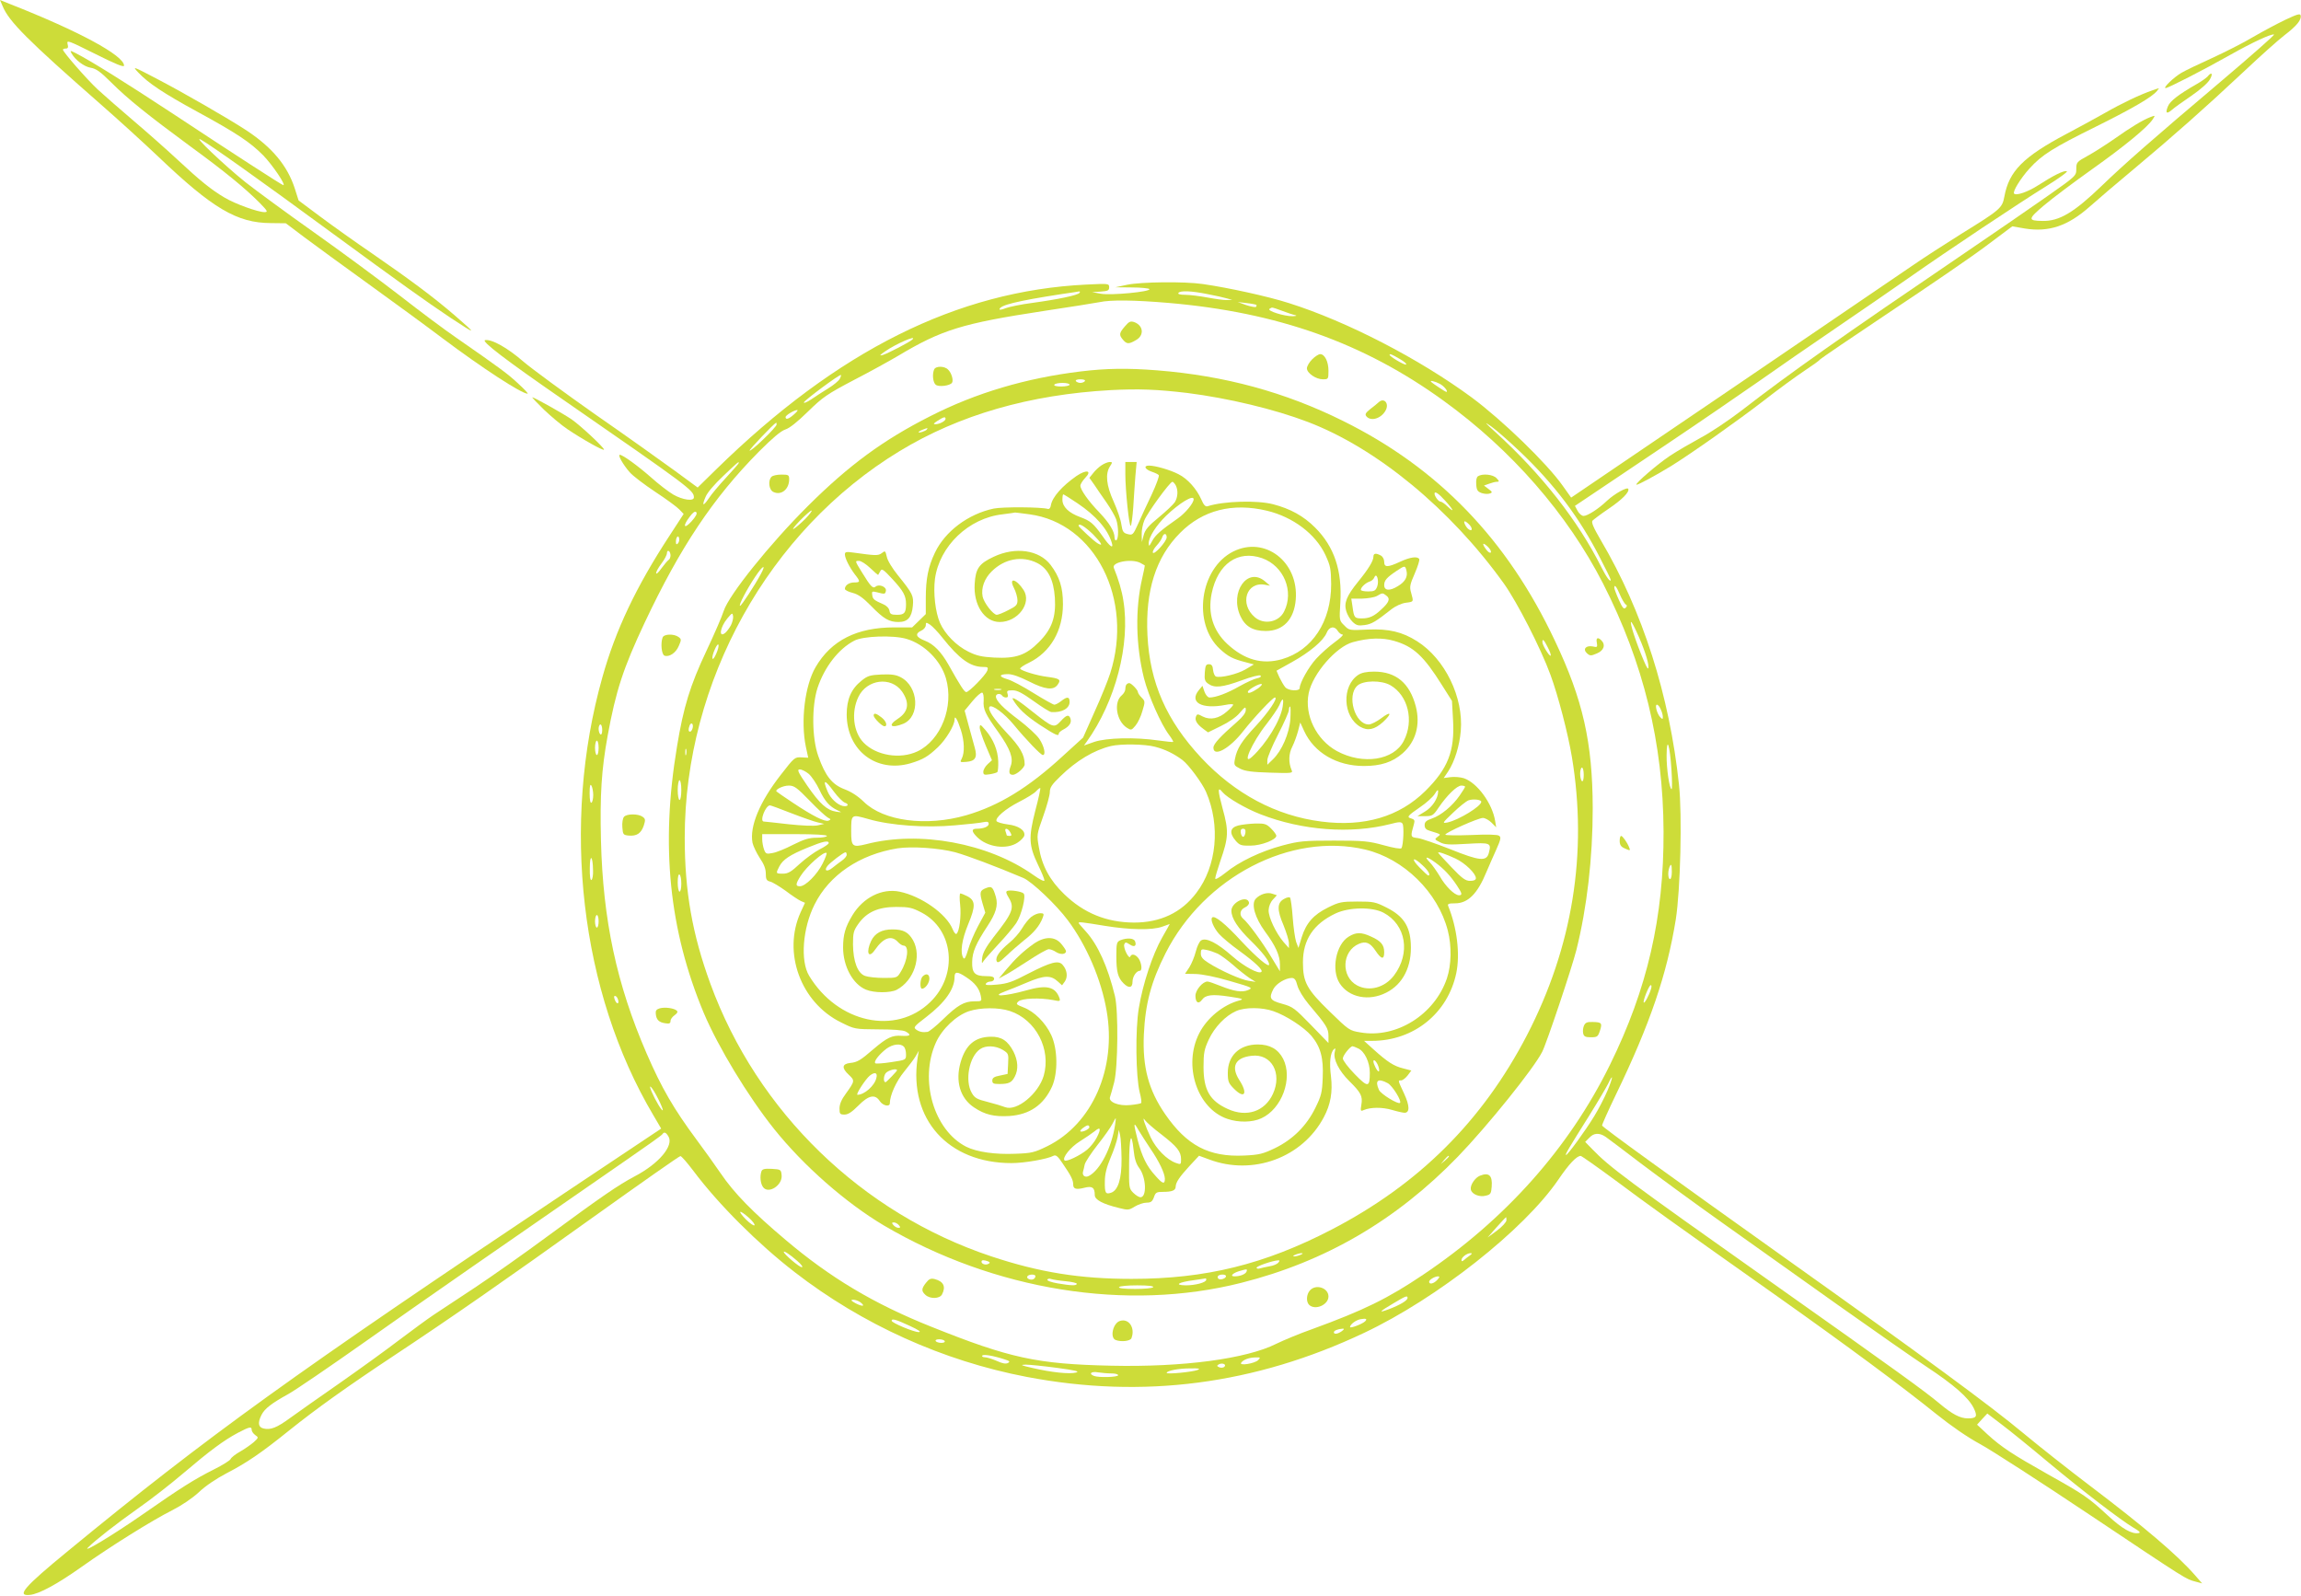 <?xml version="1.0" standalone="no"?>
<!DOCTYPE svg PUBLIC "-//W3C//DTD SVG 20010904//EN"
 "http://www.w3.org/TR/2001/REC-SVG-20010904/DTD/svg10.dtd">
<svg version="1.0" xmlns="http://www.w3.org/2000/svg"
 width="1280pt" height="888pt" viewBox="0 0 1280 888"
 preserveAspectRatio="xMidYMid meet">
<g transform="translate(0,888) scale(0.1,-0.1)"
fill="#cddc39" stroke="none">
<path d="M15 8845 c35 -85 140 -190 545 -545 96 -84 240 -215 320 -291 303
-289 438 -369 626 -370 l84 -1 102 -77 c57 -43 218 -160 358 -261 140 -101
326 -237 412 -302 220 -165 439 -308 473 -308 5 0 -18 25 -51 55 -57 54 -105
89 -344 255 -63 43 -205 149 -315 235 -110 85 -325 244 -479 353 -153 108
-324 234 -380 278 -122 98 -295 263 -250 238 52 -28 328 -224 724 -515 400
-293 522 -380 665 -476 149 -98 151 -97 23 14 -114 98 -242 194 -458 343 -91
62 -220 154 -287 204 l-122 91 -21 66 c-41 127 -125 228 -268 323 -107 70
-356 213 -502 289 -134 70 -135 70 -100 33 54 -58 140 -115 325 -216 222 -121
297 -171 370 -245 51 -53 127 -165 111 -165 -7 0 -279 176 -621 402 -254 167
-444 286 -533 332 -32 16 -33 16 -24 -1 21 -37 70 -74 107 -80 30 -5 54 -22
114 -82 91 -91 206 -183 441 -356 188 -137 305 -233 385 -314 44 -45 47 -51
26 -51 -36 0 -164 46 -222 81 -73 43 -134 92 -264 213 -60 56 -170 153 -243
215 -73 62 -162 140 -198 173 -62 58 -194 209 -194 222 0 3 7 6 16 6 12 0 15
6 10 25 -6 24 3 20 154 -55 112 -56 160 -76 160 -65 0 56 -251 192 -638 344
l-52 21 15 -35z"/>
<path d="M12715 8771 c-44 -21 -125 -64 -180 -96 -55 -33 -158 -85 -230 -118
-71 -32 -148 -69 -170 -82 -43 -25 -105 -85 -88 -85 14 0 211 101 358 184 124
70 230 119 245 114 5 -2 -127 -118 -292 -258 -388 -328 -538 -460 -668 -585
-154 -148 -235 -196 -328 -194 -83 1 -82 10 9 87 46 39 166 129 266 200 183
130 309 234 338 278 15 23 15 23 -12 13 -42 -16 -109 -56 -202 -122 -46 -32
-113 -75 -148 -94 -60 -33 -63 -36 -63 -73 0 -38 -1 -39 -162 -152 -90 -63
-284 -197 -433 -298 -731 -497 -995 -683 -1265 -892 -74 -57 -179 -127 -233
-155 -53 -29 -129 -73 -168 -99 -69 -46 -193 -153 -186 -160 4 -5 111 53 197
106 111 69 370 252 511 361 79 62 181 136 226 166 45 30 85 58 88 64 4 5 179
124 390 265 211 140 451 304 532 365 l147 110 69 -12 c134 -22 240 14 361 121
38 34 150 130 250 213 220 184 388 333 606 537 91 86 193 177 228 204 67 51
96 86 90 110 -2 12 -19 7 -83 -23z"/>
<path d="M12280 8454 c-8 -8 -34 -27 -59 -41 -103 -59 -149 -95 -161 -124 -16
-38 -8 -46 22 -20 12 11 61 46 108 78 47 32 93 72 103 91 19 33 10 45 -13 16z"/>
<path d="M11975 8378 c-70 -24 -171 -72 -267 -127 -57 -32 -152 -84 -213 -116
-241 -128 -319 -207 -345 -348 -12 -65 -22 -73 -240 -208 -91 -57 -210 -134
-265 -172 -55 -37 -506 -344 -1002 -682 l-903 -613 -47 66 c-88 125 -336 365
-506 491 -292 215 -694 423 -1017 525 -115 37 -339 86 -479 106 -103 15 -343
12 -421 -4 l-65 -14 92 -1 c50 0 94 -5 97 -9 9 -15 -214 -36 -270 -26 l-49 9
48 3 c40 3 47 6 47 24 0 21 -3 21 -127 15 -719 -35 -1384 -367 -2060 -1029
l-102 -100 -128 94 c-70 51 -269 193 -442 313 -172 121 -352 253 -400 294 -89
77 -175 125 -212 119 -26 -4 116 -112 436 -333 702 -486 725 -503 725 -542 0
-23 -63 -14 -115 16 -27 16 -83 59 -124 96 -74 65 -157 125 -173 125 -13 0 18
-55 55 -97 17 -20 82 -69 142 -109 61 -40 121 -84 134 -98 l24 -25 -80 -123
c-185 -283 -299 -524 -372 -785 -231 -819 -123 -1751 283 -2436 l44 -75 -532
-355 c-1507 -1007 -1990 -1355 -2767 -1994 -244 -200 -290 -253 -213 -245 52
5 154 61 288 156 159 113 391 258 506 316 51 26 109 65 146 99 36 35 98 76
153 105 114 59 193 113 346 236 153 123 327 247 585 418 323 214 608 412 1115
775 259 185 475 337 480 336 6 0 38 -37 72 -82 141 -188 360 -406 563 -563
377 -292 825 -494 1290 -583 648 -124 1271 -43 1879 245 406 192 888 572 1079
851 59 87 102 133 125 133 5 0 93 -62 196 -138 188 -140 299 -220 896 -642
383 -271 694 -501 885 -655 86 -69 175 -130 245 -168 61 -33 337 -211 615
-397 546 -365 528 -353 583 -368 l37 -10 -40 46 c-98 112 -280 267 -585 498
-115 87 -282 219 -370 292 -185 154 -545 419 -1325 974 -629 448 -1014 726
-1018 737 -1 4 33 81 77 172 190 393 284 670 333 974 26 165 36 582 18 749
-53 499 -202 966 -435 1361 -41 70 -54 100 -46 109 6 6 45 36 88 65 77 52 117
93 111 111 -4 14 -76 -26 -118 -65 -48 -46 -109 -85 -131 -85 -10 0 -25 13
-33 28 l-15 28 97 65 c53 36 241 162 417 280 176 118 403 274 505 345 102 72
300 209 440 304 140 95 322 221 405 279 208 146 604 410 759 506 71 44 122 81
113 83 -18 4 -74 -24 -158 -78 -57 -37 -123 -60 -135 -47 -10 10 36 85 86 140
69 76 131 115 374 235 199 99 306 161 335 196 7 9 12 16 10 15 -2 0 -17 -5
-34 -11z m-5970 -1127 c-7 -13 -123 -37 -263 -56 -62 -8 -128 -22 -147 -29
-19 -8 -35 -11 -35 -7 0 23 98 47 345 85 50 7 94 14 98 15 5 0 6 -3 2 -8z
m712 -7 c43 -8 92 -19 108 -24 l30 -8 -30 -1 c-16 -1 -65 6 -108 14 -43 8 -99
15 -123 15 -28 0 -43 4 -39 10 9 15 73 12 162 -6z m-217 -49 c606 -52 1086
-222 1530 -544 379 -274 689 -630 887 -1016 226 -443 335 -889 337 -1380 2
-477 -90 -876 -299 -1300 -227 -461 -581 -859 -1037 -1165 -199 -134 -332
-199 -620 -304 -71 -25 -159 -62 -198 -81 -167 -84 -521 -131 -918 -122 -415
9 -565 42 -1002 217 -318 127 -561 272 -810 483 -184 155 -287 261 -361 370
-35 51 -95 135 -134 187 -126 170 -194 286 -278 480 -167 385 -243 742 -254
1186 -6 254 3 393 37 580 46 252 87 377 206 630 198 420 381 694 635 951 77
77 123 116 148 124 23 7 68 43 126 100 82 80 105 96 255 175 91 47 201 108
245 134 244 146 358 181 810 250 149 22 288 45 310 49 63 14 196 12 385 -4z
m489 -11 c2 -2 1 -7 -2 -11 -4 -3 -28 1 -55 10 l-47 17 50 -6 c28 -3 52 -8 54
-10z m143 -33 c29 -11 62 -22 73 -24 12 -3 6 -5 -14 -6 -46 -1 -145 30 -129
41 16 10 9 11 70 -11z m-2057 -160 c-16 -15 -138 -78 -165 -86 -20 -5 -17 -1
13 20 60 42 182 95 152 66z m2712 -108 c26 -15 41 -29 34 -31 -10 -3 -91 45
-91 54 0 8 13 3 57 -23z m-3116 -111 c-6 -11 -34 -34 -63 -52 -29 -18 -73 -46
-96 -62 -24 -16 -42 -23 -40 -16 5 13 200 158 206 152 2 -1 -1 -11 -7 -22z
m3338 -27 c24 -12 50 -45 36 -45 -4 0 -76 47 -84 56 -10 10 22 3 48 -11z
m-3592 -170 c-29 -26 -47 -32 -47 -15 0 10 48 39 65 39 6 0 -3 -11 -18 -24z
m4036 -205 c193 -183 335 -371 450 -598 32 -61 57 -113 57 -117 0 -18 -24 14
-51 68 -130 260 -334 520 -589 752 -61 55 -66 62 -26 34 27 -19 98 -81 159
-139z m-4133 148 c0 -6 -34 -44 -75 -83 -41 -40 -75 -67 -75 -61 0 8 133 148
148 155 1 0 2 -4 2 -11z m-210 -213 c0 -3 -32 -40 -71 -82 -39 -42 -82 -93
-96 -115 -32 -47 -40 -43 -18 8 9 23 49 70 98 116 83 79 87 82 87 73z m-263
-325 c-43 -47 -51 -27 -10 26 17 23 29 32 36 25 7 -7 -2 -24 -26 -51z m-76
-123 c-8 -8 -11 -5 -11 9 0 27 14 41 18 19 2 -9 -1 -22 -7 -28z m-41 -67 c0
-10 -5 -22 -11 -25 -6 -4 -24 -25 -40 -47 -16 -23 -29 -34 -29 -26 0 8 13 32
30 54 16 21 30 47 30 57 0 10 5 15 10 12 6 -3 10 -15 10 -25z m5281 -217 c11
-26 26 -51 32 -55 9 -5 9 -10 0 -19 -10 -10 -18 0 -38 45 -14 31 -25 61 -25
66 0 22 12 8 31 -37z m94 -210 c38 -82 65 -162 65 -192 0 -19 -7 -11 -26 34
-45 106 -80 215 -70 215 3 0 17 -26 31 -57z m133 -428 c7 -14 12 -33 12 -43 0
-14 -2 -14 -14 -2 -18 18 -32 70 -19 70 6 0 15 -11 21 -25z m-5888 -116 c0
-17 -4 -28 -10 -24 -5 3 -10 17 -10 31 0 13 5 24 10 24 6 0 10 -14 10 -31z
m-20 -99 c0 -22 -4 -40 -10 -40 -5 0 -10 18 -10 40 0 22 5 40 10 40 6 0 10
-18 10 -40z m5968 -122 c4 -60 4 -108 1 -108 -12 0 -29 114 -28 189 1 110 18
57 27 -81z m-5998 -140 c0 -20 -4 -40 -10 -43 -6 -4 -10 16 -10 52 0 41 3 54
10 43 5 -8 10 -32 10 -52z m-1 -420 c1 -26 -3 -50 -9 -53 -6 -4 -10 21 -9 67
0 81 17 69 18 -14z m6001 -8 c0 -22 -4 -40 -10 -40 -11 0 -13 39 -4 64 10 26
14 19 14 -24z m-5970 -275 c0 -19 -4 -35 -10 -35 -5 0 -10 16 -10 35 0 19 5
35 10 35 6 0 10 -16 10 -35z m5854 -377 c-10 -34 -35 -80 -40 -75 -7 6 29 97
39 97 5 0 5 -10 1 -22z m-5748 -53 c11 -27 -2 -37 -14 -11 -7 16 -8 26 -1 26
5 0 12 -7 15 -15z m5506 -512 c-16 -38 -49 -102 -73 -141 -49 -81 -152 -222
-158 -217 -4 5 12 32 130 220 48 77 95 157 105 177 30 64 27 34 -4 -39z
m-5281 -45 c17 -33 28 -62 26 -64 -5 -6 -42 56 -62 103 -23 54 3 27 36 -39z
m57 -209 c32 -51 -52 -152 -188 -223 -92 -49 -178 -108 -480 -330 -135 -100
-320 -230 -412 -291 -91 -60 -194 -128 -227 -150 -33 -22 -120 -86 -193 -141
-73 -56 -223 -164 -333 -241 -110 -76 -231 -162 -270 -190 -75 -55 -110 -69
-150 -59 -29 7 -32 33 -10 76 18 35 56 64 150 116 38 21 230 152 427 291 312
221 777 543 1455 1012 106 73 195 136 198 142 9 14 19 11 33 -12z m5214 -3 c9
-6 97 -72 195 -147 98 -74 304 -225 458 -334 154 -109 442 -314 640 -455 198
-140 419 -295 491 -342 154 -102 234 -172 263 -230 23 -47 17 -58 -32 -58 -43
0 -87 23 -157 82 -84 70 -227 174 -940 678 -799 565 -897 638 -993 738 l-39
40 24 24 c24 26 55 28 90 4z m-4766 -450 c21 -19 35 -38 31 -42 -4 -4 -26 11
-49 34 -48 50 -37 56 18 8z m4214 -14 c0 -10 -23 -35 -52 -57 l-53 -39 50 57
c28 31 51 56 53 56 1 1 2 -7 2 -17z m-3945 -226 c23 -20 34 -35 25 -35 -14 0
-100 73 -100 85 0 8 34 -14 75 -50z m3740 29 c-11 -8 -26 -19 -32 -25 -10 -8
-13 -7 -13 1 0 15 30 38 50 38 11 0 10 -3 -5 -14z m-180 -135 c-19 -21 -45
-27 -45 -10 0 11 30 29 49 30 11 0 10 -5 -4 -20z m-165 -100 c0 -14 -40 -38
-102 -62 -64 -24 -58 -16 25 33 67 40 77 44 77 29z m-3044 -24 c30 -23 13 -26
-26 -6 -27 15 -30 19 -14 20 11 0 29 -6 40 -14z m2808 -106 c-15 -15 -84 -41
-84 -32 0 15 34 40 60 44 30 5 37 1 24 -12z m-2534 -25 c52 -24 67 -35 50 -35
-27 0 -149 51 -150 63 0 14 25 7 100 -28z m2404 -30 c-22 -16 -44 -19 -44 -6
0 9 21 18 49 20 10 1 9 -4 -5 -14z m-2209 -55 c3 -6 -5 -10 -19 -10 -14 0 -28
5 -31 10 -3 6 5 10 19 10 14 0 28 -4 31 -10z m334 -102 c28 -9 31 -12 18 -20
-12 -6 -31 -3 -63 12 -26 11 -55 20 -66 20 -10 0 -17 4 -14 9 6 9 61 0 125
-21z m1410 -4 c-20 -19 -106 -33 -95 -15 11 17 45 30 81 30 27 1 28 0 14 -15z
m-188 -37 c-5 -5 -18 -7 -28 -3 -14 6 -15 9 -4 16 19 11 46 1 32 -13z m-931
-6 c104 -14 128 -20 106 -26 -36 -10 -138 1 -241 25 -66 15 -73 18 -40 19 22
0 101 -8 175 -18z m781 -12 c-29 -11 -171 -25 -171 -16 0 12 66 25 130 25 51
1 60 -1 41 -9z m-478 -19 c20 0 37 -4 37 -10 0 -11 -108 -14 -134 -4 -32 12
-16 27 22 20 20 -3 54 -6 75 -6z m5212 -495 c197 -164 401 -320 473 -363 33
-19 42 -28 29 -30 -38 -7 -91 23 -173 99 -106 98 -130 115 -334 229 -195 110
-255 149 -334 221 l-58 54 28 31 29 31 80 -61 c44 -33 161 -128 260 -211z
m-9995 181 c0 -8 9 -21 20 -29 19 -13 19 -14 -8 -39 -15 -13 -49 -37 -75 -52
-27 -15 -51 -34 -54 -42 -3 -8 -45 -34 -93 -58 -109 -55 -181 -100 -399 -252
-158 -110 -338 -219 -301 -182 42 42 159 133 275 215 72 50 186 139 255 198
147 125 225 183 304 225 65 34 76 36 76 16z"/>
<path d="M6258 7065 c-33 -38 -34 -48 -11 -75 21 -25 33 -25 72 -2 47 26 42
81 -9 100 -21 7 -29 4 -52 -23z"/>
<path d="M7299 6881 c-16 -16 -29 -39 -29 -50 0 -26 50 -61 89 -61 30 0 31 1
31 48 0 51 -21 92 -46 92 -9 0 -29 -13 -45 -29z"/>
<path d="M5196 6824 c-11 -28 -6 -71 9 -84 16 -14 80 -6 91 11 9 14 -3 55 -22
73 -20 21 -70 21 -78 0z"/>
<path d="M6013 6814 c-305 -37 -583 -119 -838 -249 -261 -132 -452 -272 -681
-500 -211 -210 -439 -494 -468 -583 -9 -29 -52 -129 -96 -222 -91 -193 -128
-313 -164 -533 -92 -550 -44 -1021 149 -1482 80 -189 245 -462 391 -645 165
-206 399 -411 611 -537 616 -362 1352 -480 1988 -319 468 118 862 348 1205
702 165 171 422 490 469 583 25 49 165 467 190 566 59 236 91 512 91 790 -1
364 -54 602 -211 932 -265 562 -648 959 -1177 1221 -324 161 -659 252 -1036
282 -165 13 -282 11 -423 -6z m22 -54 c-3 -5 -15 -10 -25 -10 -10 0 -22 5 -25
10 -4 6 7 10 25 10 18 0 29 -4 25 -10z m-85 -20 c0 -5 -21 -10 -46 -10 -27 0
-43 4 -39 10 3 6 24 10 46 10 21 0 39 -4 39 -10z m655 -46 c228 -29 484 -90
670 -161 383 -146 792 -483 1090 -898 74 -103 207 -363 260 -509 43 -117 97
-325 119 -456 89 -535 4 -1058 -250 -1549 -248 -477 -601 -829 -1087 -1081
-372 -193 -699 -274 -1112 -274 -288 0 -512 36 -780 125 -721 240 -1302 803
-1563 1516 -101 276 -143 515 -143 813 0 869 467 1709 1196 2151 331 201 722
314 1175 339 155 8 256 4 425 -16z m-1345 -144 c0 -12 -34 -30 -57 -30 -13 0
-10 5 12 19 34 22 45 25 45 11z m-104 -59 c-6 -9 -46 -22 -46 -15 0 3 10 9 23
14 29 11 29 11 23 1z m2883 -396 c46 -50 56 -73 13 -32 -15 15 -33 27 -40 27
-10 0 -32 30 -32 44 0 16 22 2 59 -39z m-3559 -101 c-25 -25 -54 -50 -65 -56
-11 -6 5 15 35 46 30 31 59 56 64 56 6 0 -10 -21 -34 -46z m3695 -34 c18 -20
15 -38 -4 -25 -15 9 -33 45 -23 45 5 0 17 -9 27 -20z m118 -153 c-3 -5 -14 1
-24 14 -27 35 -23 46 6 19 13 -12 22 -27 18 -33z m-4060 -119 c-33 -62 -108
-177 -116 -178 -11 0 39 95 85 163 42 63 61 71 31 15z m-167 -286 c-8 -15 -22
-34 -31 -42 -39 -32 -30 31 12 81 26 31 28 31 31 12 2 -12 -4 -35 -12 -51z
m4544 -123 c12 -23 19 -43 16 -46 -6 -7 -46 58 -46 75 0 22 9 13 30 -29z
m-4626 -36 c-9 -21 -18 -33 -21 -26 -2 6 3 28 13 50 9 21 18 33 21 26 2 -6 -3
-28 -13 -50z m-131 -413 c-3 -11 -9 -20 -14 -20 -10 0 -11 12 -3 34 9 22 23
10 17 -14z m-36 -147 c-3 -10 -5 -4 -5 12 0 17 2 24 5 18 2 -7 2 -21 0 -30z
m4993 -114 c0 -24 -4 -38 -10 -34 -5 3 -10 22 -10 41 0 19 5 34 10 34 6 0 10
-18 10 -41z m-5020 -84 c0 -30 -4 -55 -10 -55 -5 0 -10 25 -10 55 0 30 5 55
10 55 6 0 10 -25 10 -55z m0 -521 c0 -24 -4 -44 -10 -44 -5 0 -10 23 -10 51 0
31 4 48 10 44 6 -3 10 -26 10 -51z m4270 -1517 c0 -2 -10 -12 -22 -23 l-23
-19 19 23 c18 21 26 27 26 19z m-3060 -382 c10 -12 10 -15 -3 -15 -8 0 -20 7
-27 15 -10 12 -10 15 3 15 8 0 20 -7 27 -15z m2235 -165 c-11 -5 -27 -9 -35
-9 -9 0 -8 4 5 9 11 5 27 9 35 9 9 0 8 -4 -5 -9z m-1740 -36 c12 -5 14 -9 4
-14 -14 -9 -39 -2 -39 11 0 11 12 11 35 3z m1616 -8 c-7 -8 -28 -17 -49 -20
-20 -4 -45 -9 -54 -12 -10 -3 -18 -1 -18 4 0 9 88 39 119 41 10 1 11 -2 2 -13z
m-177 -50 c-6 -14 -35 -26 -67 -26 -27 0 -10 18 26 29 45 13 47 13 41 -3z
m-1174 -25 c0 -6 -5 -13 -10 -16 -15 -9 -43 3 -35 15 8 13 45 13 45 1z m1060
0 c0 -12 -29 -23 -41 -15 -5 3 -7 10 -4 15 8 12 45 12 45 0z m-893 -28 c35 -3
63 -10 63 -14 0 -12 -31 -11 -107 2 -35 6 -60 15 -57 21 3 5 13 7 22 3 9 -3
45 -9 79 -12z m783 8 c0 -15 -60 -31 -114 -31 -68 1 -40 18 47 29 34 5 63 9
65 10 1 0 2 -3 2 -8z m-295 -41 c-3 -6 -49 -10 -101 -10 -61 0 -93 4 -89 10 3
6 49 10 101 10 61 0 93 -4 89 -10z"/>
<path d="M6128 6292 c-14 -9 -36 -29 -47 -44 l-21 -26 27 -38 c14 -22 45 -66
68 -99 23 -33 47 -75 54 -94 14 -42 14 -108 1 -116 -5 -3 -10 3 -10 15 0 34
-29 81 -85 140 -61 63 -105 126 -105 148 0 9 12 28 27 44 40 41 7 48 -49 10
-80 -56 -134 -117 -142 -162 -2 -15 -9 -23 -17 -21 -38 11 -251 12 -301 2
-142 -30 -271 -127 -327 -245 -38 -79 -51 -147 -51 -254 l0 -88 -38 -37 -38
-37 -100 0 c-207 0 -350 -72 -437 -221 -60 -102 -84 -301 -54 -444 l13 -60
-38 2 c-37 2 -40 -1 -113 -95 -119 -152 -176 -289 -159 -380 4 -18 22 -56 40
-84 24 -35 34 -61 34 -88 0 -31 4 -39 24 -44 13 -3 51 -26 86 -51 34 -26 72
-51 85 -57 l23 -10 -24 -52 c-102 -224 0 -503 224 -613 76 -38 76 -38 207 -39
83 0 138 -4 153 -12 34 -19 26 -27 -22 -24 -52 4 -81 -9 -156 -73 -74 -64 -91
-74 -131 -78 -45 -5 -48 -28 -8 -65 35 -33 35 -35 -16 -106 -24 -32 -35 -59
-35 -82 0 -31 3 -34 28 -34 20 0 41 14 77 50 57 58 93 65 119 25 17 -26 56
-34 56 -12 0 44 36 123 79 175 26 32 56 71 65 87 l17 30 -7 -43 c-49 -338 170
-582 523 -582 70 0 199 22 234 41 13 6 24 -3 51 -44 46 -67 58 -91 58 -116 0
-25 16 -30 63 -18 43 11 57 1 57 -41 0 -26 45 -50 136 -72 48 -12 54 -12 86 8
20 12 49 22 66 22 24 0 32 6 41 30 9 27 15 30 50 30 51 0 71 8 71 29 1 24 20
53 77 115 l53 57 57 -21 c243 -91 518 10 637 235 38 71 50 140 40 227 -10 77
-4 132 16 151 9 9 10 6 5 -15 -10 -39 23 -105 82 -163 64 -63 74 -83 66 -130
-6 -35 -4 -38 13 -30 37 16 103 17 157 1 30 -9 62 -16 70 -16 30 0 29 39 -2
106 -36 77 -35 74 -17 74 8 0 24 12 36 27 l21 28 -46 12 c-52 13 -86 35 -165
106 l-52 47 44 0 c232 0 422 153 469 377 22 106 4 253 -45 373 -5 12 3 15 38
15 72 0 125 53 175 175 13 30 37 86 54 123 26 58 28 70 16 78 -8 7 -69 8 -156
4 -79 -3 -143 -2 -143 2 1 12 183 93 209 93 12 0 34 -12 48 -26 l26 -26 -6 36
c-16 98 -100 212 -174 237 -19 6 -53 9 -74 6 l-38 -5 25 37 c36 55 63 142 70
225 16 187 -88 401 -243 499 -82 52 -157 70 -273 65 -104 -5 -105 -5 -132 23
-28 27 -28 28 -22 126 11 179 -34 312 -140 418 -65 65 -138 105 -234 130 -88
23 -274 18 -364 -11 -12 -4 -22 6 -36 39 -26 58 -76 114 -126 139 -46 24 -129
48 -164 48 -33 0 -23 -21 15 -34 18 -6 35 -14 39 -19 4 -4 -13 -51 -38 -105
-25 -53 -60 -127 -76 -164 -29 -64 -31 -66 -59 -59 -24 6 -29 14 -35 53 -3 26
-23 83 -43 128 -41 90 -47 154 -21 195 15 23 15 25 -1 25 -10 0 -30 -8 -45
-18z m412 -111 c15 -28 12 -68 -5 -95 -9 -13 -49 -51 -89 -84 -58 -47 -76 -69
-84 -99 l-10 -38 -1 41 c-1 23 6 59 15 80 17 42 142 214 156 214 4 0 12 -9 18
-19z m-547 -100 c103 -69 168 -144 191 -218 13 -40 -10 -25 -51 35 -51 71 -66
84 -125 106 -63 23 -98 57 -98 96 0 16 2 30 5 30 3 0 38 -22 78 -49z m647 22
c0 -22 -46 -77 -87 -106 -96 -67 -126 -93 -144 -127 -16 -30 -19 -31 -19 -12
0 34 42 100 97 153 74 71 153 119 153 92z m408 -64 c145 -35 270 -129 325
-246 28 -61 31 -77 32 -163 0 -208 -105 -368 -274 -417 -109 -31 -208 -4 -304
85 -79 74 -109 170 -87 280 34 166 146 244 281 197 121 -43 179 -185 122 -297
-29 -59 -111 -75 -162 -32 -88 74 -48 201 57 181 l27 -5 -28 24 c-97 83 -198
-60 -137 -193 26 -57 69 -83 141 -83 97 0 158 64 167 175 17 210 -172 355
-348 267 -186 -94 -228 -400 -74 -542 46 -42 70 -55 144 -74 l45 -12 -47 -28
c-45 -26 -139 -49 -165 -39 -6 3 -13 19 -15 36 -2 24 -8 32 -23 32 -17 0 -20
-8 -23 -47 -3 -39 1 -49 20 -62 34 -24 77 -20 184 19 57 21 101 32 106 27 6
-6 -3 -12 -19 -15 -16 -3 -60 -23 -99 -45 -67 -38 -130 -62 -166 -62 -9 0 -21
14 -28 33 l-11 32 -20 -24 c-56 -68 16 -108 149 -82 23 5 42 5 42 1 0 -4 -16
-22 -35 -38 -44 -39 -92 -49 -134 -28 -29 16 -32 15 -38 0 -8 -20 5 -42 40
-68 l27 -20 71 35 c44 21 85 49 105 73 31 36 34 37 34 16 0 -15 -16 -37 -47
-64 -94 -82 -133 -124 -133 -145 0 -55 91 -5 166 92 58 74 164 187 176 187 20
0 -37 -84 -106 -158 -80 -86 -105 -126 -116 -183 -7 -35 -5 -38 29 -55 27 -14
67 -19 165 -22 123 -4 129 -3 121 14 -18 42 -17 91 4 131 11 22 25 61 32 87
l12 47 22 -48 c56 -121 182 -194 332 -194 94 0 159 21 216 71 73 65 99 158 73
260 -34 130 -110 194 -232 194 -42 0 -70 -6 -88 -18 -93 -61 -87 -232 11 -289
42 -24 79 -16 127 27 51 48 45 63 -10 21 -25 -19 -57 -35 -70 -35 -77 0 -124
161 -63 216 33 30 134 31 184 2 98 -57 132 -197 74 -309 -55 -109 -228 -135
-372 -57 -115 63 -182 201 -157 322 22 108 153 259 246 284 87 24 165 26 229
7 108 -31 165 -84 267 -247 l55 -87 6 -106 c10 -173 -28 -270 -154 -395 -145
-143 -340 -201 -579 -170 -251 32 -480 154 -668 355 -193 207 -286 417 -299
682 -12 247 47 434 182 569 125 126 291 169 483 123z m-1321 -20 c365 -49 580
-473 449 -884 -12 -38 -51 -135 -87 -214 l-64 -144 -112 -102 c-192 -177 -356
-277 -538 -330 -222 -64 -460 -33 -570 75 -33 32 -70 56 -108 70 -68 26 -106
73 -145 184 -36 101 -37 279 -4 380 39 116 116 216 204 262 48 26 217 32 291
10 99 -29 190 -120 219 -219 46 -158 -28 -345 -159 -407 -96 -45 -229 -23
-299 49 -57 58 -70 169 -29 254 47 99 182 116 243 30 43 -63 36 -112 -23 -151
-59 -38 -39 -56 30 -28 95 40 86 207 -15 259 -27 14 -52 17 -107 15 -62 -3
-77 -7 -110 -34 -58 -46 -83 -104 -83 -189 1 -200 165 -326 355 -271 69 21 96
36 153 90 44 42 92 121 92 153 0 28 16 2 35 -57 20 -62 22 -127 5 -160 -11
-20 -10 -21 26 -18 50 4 62 25 46 80 -7 24 -22 80 -34 124 l-22 81 43 52 c24
29 48 50 55 48 6 -2 9 -21 8 -44 -4 -48 8 -74 83 -178 65 -92 84 -143 67 -187
-12 -33 -9 -48 12 -48 21 0 66 40 66 58 0 53 -25 97 -101 177 -74 79 -107 130
-94 144 14 13 83 -38 133 -99 70 -85 152 -170 163 -170 18 0 8 48 -19 89 -15
23 -67 70 -114 106 -87 65 -128 107 -128 131 0 16 26 19 35 4 3 -5 13 -10 21
-10 11 0 13 6 9 20 -6 17 -2 20 28 20 26 0 54 -15 117 -60 46 -33 90 -61 99
-61 57 -4 101 20 101 56 0 30 -13 32 -47 5 -14 -11 -31 -20 -38 -20 -6 0 -58
29 -116 65 -57 36 -123 71 -146 77 -49 14 -47 28 5 28 24 0 65 -15 115 -40 90
-46 138 -52 161 -18 20 28 10 34 -59 43 -57 7 -142 33 -150 45 -3 4 20 20 50
34 119 59 188 178 188 326 0 92 -19 152 -69 218 -64 83 -195 102 -316 45 -82
-38 -101 -66 -106 -150 -8 -118 54 -213 139 -213 101 0 180 105 133 178 -40
62 -85 73 -54 12 11 -21 20 -53 20 -69 0 -26 -7 -33 -51 -55 -28 -15 -57 -26
-64 -26 -20 0 -72 67 -79 102 -9 47 10 100 51 140 72 71 169 88 253 46 60 -31
91 -92 98 -193 7 -108 -17 -175 -88 -246 -73 -74 -129 -93 -249 -87 -69 4 -98
10 -144 33 -67 33 -130 97 -158 160 -26 60 -38 166 -28 245 25 182 187 338
376 359 37 5 69 9 70 10 1 0 37 -4 80 -10z m352 -110 c48 -49 61 -71 28 -52
-19 10 -107 92 -107 98 0 18 34 -3 79 -46z m411 -18 c0 -23 -71 -101 -77 -85
-2 7 7 24 21 39 14 15 28 36 31 46 8 25 25 24 25 0z m-147 -142 c12 -7 23 -13
25 -14 1 -1 -5 -33 -14 -71 -40 -172 -36 -374 10 -558 26 -100 95 -256 140
-315 14 -19 24 -36 22 -38 -1 -2 -38 2 -82 8 -129 19 -289 15 -357 -8 l-57
-20 15 21 c160 223 244 543 204 785 -8 55 -28 121 -53 182 -14 32 98 53 147
28z m-1100 -417 c93 -117 154 -161 224 -162 29 0 31 -2 25 -21 -10 -25 -101
-119 -117 -119 -10 0 -33 35 -99 153 -41 72 -82 114 -131 133 -50 19 -57 39
-20 56 14 6 25 20 25 30 0 17 2 17 24 3 13 -9 44 -41 69 -73z m2199 38 c7 -11
19 -20 27 -20 7 0 -13 -20 -45 -43 -33 -24 -78 -65 -102 -91 -41 -44 -92 -135
-92 -163 0 -20 -65 -16 -81 5 -8 9 -22 34 -32 54 l-16 37 86 48 c99 55 175
119 193 163 14 35 44 40 62 10z m-442 -318 c-36 -25 -62 -34 -58 -19 5 14 69
49 77 41 3 -2 -6 -12 -19 -22z m-1432 -9 c-10 -2 -26 -2 -35 0 -10 3 -2 5 17
5 19 0 27 -2 18 -5z m1567 -95 c-12 -76 -91 -205 -169 -277 -61 -57 -3 77 80
182 31 40 63 87 71 105 18 44 26 40 18 -10z m43 -68 c-6 -81 -48 -177 -97
-224 l-31 -30 0 26 c0 14 27 79 60 143 33 64 60 125 60 136 0 10 3 19 6 19 4
0 4 -32 2 -70z m-753 -154 c58 -15 106 -39 153 -74 35 -27 109 -127 131 -177
81 -187 60 -413 -54 -562 -83 -110 -200 -165 -347 -165 -152 1 -279 52 -389
159 -79 76 -123 157 -140 260 -12 69 -12 71 24 172 20 56 37 117 37 135 0 25
11 42 58 87 90 88 187 146 282 169 55 13 190 11 245 -4z m-1926 -151 c16 -14
43 -54 59 -88 31 -65 56 -93 100 -114 27 -13 27 -13 -7 -8 -51 8 -91 44 -160
144 -52 76 -59 91 -42 91 11 0 33 -11 50 -25z m140 -99 c22 -30 50 -57 61 -61
27 -9 16 -25 -13 -18 -31 8 -67 42 -83 80 -30 70 -16 69 35 -1z m-135 -50 c44
-46 90 -88 101 -94 18 -9 18 -11 4 -17 -21 -8 -88 26 -199 100 -47 31 -87 59
-90 62 -11 10 35 33 68 33 30 0 45 -11 116 -84z m3646 78 c0 -3 -13 -25 -30
-49 -40 -58 -104 -111 -154 -128 -32 -11 -41 -19 -41 -37 0 -17 8 -26 30 -32
64 -20 62 -18 42 -33 -18 -13 -17 -15 13 -30 26 -14 50 -15 150 -9 132 8 137
5 122 -51 -13 -48 -50 -45 -214 21 -79 31 -160 59 -181 62 -42 5 -42 6 -21 80
5 18 2 24 -15 29 -28 7 -21 15 50 64 33 22 69 55 80 72 14 23 19 27 19 14 0
-38 -33 -88 -74 -112 l-41 -25 43 0 c39 0 45 3 75 48 47 69 102 122 126 122
11 0 21 -3 21 -6z m-2391 -134 c-38 -149 -36 -193 15 -300 20 -41 36 -80 36
-88 0 -7 -26 5 -62 31 -250 177 -634 248 -930 171 -76 -19 -83 -13 -83 69 0
99 -1 98 95 71 123 -36 320 -50 483 -35 72 6 144 14 160 18 20 4 27 1 27 -10
0 -15 -28 -27 -67 -27 -30 0 -29 -15 2 -46 57 -57 165 -72 226 -31 19 12 35
30 37 39 6 29 -32 55 -92 62 -30 4 -58 12 -62 18 -11 17 49 69 126 108 41 21
84 47 94 59 11 12 21 19 23 17 2 -2 -10 -59 -28 -126z m1042 103 c26 -31 131
-92 212 -123 232 -90 501 -110 721 -54 49 13 61 13 68 2 9 -13 5 -119 -6 -136
-3 -6 -44 1 -98 16 -84 23 -110 26 -278 26 -169 0 -194 -3 -285 -27 -121 -32
-244 -91 -319 -153 -33 -26 -56 -39 -56 -31 0 8 13 52 29 99 45 129 47 165 12
291 -28 104 -28 125 0 90z m1439 -53 c0 -25 -125 -101 -187 -115 -32 -6 -31
-4 30 54 34 33 73 64 86 69 26 9 71 4 71 -8z m-3837 -64 c62 -24 128 -47 147
-51 l35 -8 -35 -8 c-21 -5 -88 -2 -163 6 -71 8 -133 15 -138 15 -25 0 9 89 34
90 5 0 59 -20 120 -44z m1217 -106 c9 -16 8 -20 -5 -20 -8 0 -15 2 -15 4 0 2
-3 11 -6 20 -9 23 13 20 26 -4z m-1020 -20 c0 -5 -25 -10 -55 -10 -45 0 -70
-8 -133 -39 -42 -22 -94 -43 -114 -46 -34 -7 -39 -5 -48 20 -5 14 -10 40 -10
56 l0 29 180 0 c113 0 180 -4 180 -10z m10 -40 c0 -5 -23 -21 -51 -35 -27 -14
-77 -50 -110 -80 -48 -45 -65 -55 -94 -55 -40 0 -40 1 -20 40 20 39 60 65 158
105 85 35 117 42 117 25z m2985 -36 c214 -51 404 -237 459 -451 22 -86 20
-190 -5 -265 -68 -202 -282 -336 -481 -301 -62 10 -65 13 -170 115 -129 125
-150 164 -150 275 0 126 59 214 182 272 75 35 203 37 266 4 126 -67 152 -226
58 -350 -51 -67 -137 -90 -204 -55 -92 49 -86 192 10 232 38 16 62 6 92 -39
32 -48 48 -51 48 -8 0 41 -18 63 -75 88 -52 24 -82 24 -122 -1 -72 -43 -99
-187 -50 -261 51 -78 162 -100 258 -51 94 47 144 147 137 273 -5 98 -42 153
-132 199 -65 33 -75 35 -165 35 -89 0 -102 -3 -163 -33 -81 -40 -122 -86 -147
-166 l-18 -59 -13 34 c-6 19 -15 80 -19 136 -4 57 -11 106 -15 110 -4 4 -19 1
-34 -8 -38 -21 -39 -60 -2 -146 16 -40 30 -84 30 -100 l0 -27 -30 34 c-43 51
-84 138 -83 177 1 21 10 44 24 59 l22 24 -24 8 c-29 11 -70 -2 -94 -28 -26
-29 -4 -105 52 -182 58 -78 83 -133 83 -182 l0 -39 -48 79 c-49 82 -128 190
-156 213 -24 20 -19 50 9 63 15 7 24 18 23 27 -9 44 -98 2 -98 -45 0 -42 35
-96 110 -169 62 -61 100 -110 100 -130 0 -20 -69 38 -154 129 -90 98 -150 146
-163 132 -11 -11 8 -57 38 -91 17 -19 68 -62 113 -94 88 -64 133 -107 123
-117 -14 -15 -96 29 -162 87 -84 74 -145 105 -173 88 -10 -6 -23 -34 -30 -62
-7 -28 -23 -67 -36 -88 l-24 -36 59 -1 c36 -1 109 -15 190 -39 125 -36 130
-38 103 -50 -35 -15 -78 -8 -156 23 -32 13 -64 24 -71 24 -27 0 -67 -48 -67
-79 0 -38 17 -49 36 -23 20 28 56 33 154 18 73 -11 81 -14 55 -21 -91 -24
-181 -98 -224 -183 -91 -178 -12 -419 157 -476 61 -21 138 -20 188 3 115 52
177 222 122 331 -28 54 -74 80 -141 80 -102 0 -167 -62 -167 -158 0 -48 4 -58
35 -89 59 -59 78 -26 29 49 -48 75 -23 125 69 135 110 13 171 -97 118 -212
-45 -98 -146 -132 -251 -84 -100 45 -135 106 -135 234 0 78 4 98 29 152 32 69
93 133 153 159 50 22 145 21 207 -1 70 -24 170 -89 211 -137 51 -61 68 -122
63 -233 -3 -82 -8 -101 -41 -168 -49 -100 -126 -176 -225 -224 -67 -32 -87
-37 -171 -41 -197 -9 -319 56 -440 231 -92 134 -126 261 -118 442 8 171 40
293 121 453 215 424 697 674 1111 576z m-2281 -15 c68 -19 223 -77 379 -143
48 -21 183 -149 247 -235 104 -139 186 -329 216 -504 56 -320 -79 -629 -330
-753 -72 -35 -87 -39 -177 -42 -113 -5 -216 10 -274 39 -181 92 -262 372 -169
579 34 76 113 151 184 175 64 21 165 22 228 1 145 -48 230 -213 188 -360 -30
-101 -150 -199 -214 -175 -15 6 -58 19 -97 29 -60 15 -73 22 -89 50 -40 68
-15 202 46 244 31 22 86 20 126 -4 32 -20 33 -22 30 -77 l-3 -57 -42 -9 c-33
-6 -43 -13 -43 -28 0 -16 7 -19 39 -19 53 0 69 8 86 41 21 40 18 88 -7 139
-32 61 -67 84 -126 83 -88 -1 -140 -45 -168 -141 -31 -106 -3 -201 74 -252 61
-41 113 -53 197 -48 113 8 190 61 237 163 34 76 32 209 -4 287 -32 69 -94 131
-154 154 -41 16 -44 19 -29 33 18 18 120 22 193 8 38 -8 41 -7 36 10 -23 65
-72 76 -184 44 -122 -34 -206 -38 -117 -5 17 6 72 28 121 49 97 41 132 41 172
4 l22 -20 16 22 c17 26 12 64 -13 92 -23 27 -66 15 -191 -49 -87 -46 -117 -56
-174 -61 -51 -5 -67 -3 -62 5 4 7 16 12 27 12 10 0 19 7 19 15 0 11 -11 15
-43 15 -64 0 -81 17 -79 80 1 55 21 101 86 200 46 70 59 113 46 160 -16 55
-23 62 -52 51 -38 -14 -40 -24 -23 -84 l16 -54 -40 -74 c-22 -41 -47 -100 -56
-133 -12 -41 -20 -55 -26 -45 -19 30 -9 101 27 188 42 101 41 132 -6 156 -16
8 -33 15 -38 15 -4 0 -5 -28 -1 -62 7 -62 -4 -153 -21 -163 -4 -3 -14 9 -21
27 -35 85 -174 183 -295 208 -97 20 -202 -32 -262 -131 -40 -66 -52 -108 -52
-180 0 -104 54 -204 127 -234 45 -19 136 -19 171 -1 97 51 141 186 91 276 -26
45 -54 60 -115 60 -59 0 -97 -21 -118 -64 -30 -64 -15 -102 21 -50 47 68 92
84 128 44 10 -11 24 -20 31 -20 33 0 24 -83 -16 -147 -19 -32 -21 -33 -93 -33
-41 0 -88 5 -104 11 -42 14 -67 80 -68 176 0 63 3 76 30 114 46 65 110 94 211
94 71 0 88 -4 140 -31 180 -94 205 -347 49 -498 -192 -187 -515 -117 -674 146
-50 83 -36 265 30 396 82 165 251 279 462 313 79 12 230 2 321 -22z m-738 -63
c-30 -60 -95 -126 -126 -126 -26 0 -25 12 4 58 34 54 132 140 144 127 3 -2 -7
-29 -22 -59z m134 49 c0 -8 -12 -22 -26 -32 -14 -10 -38 -28 -54 -41 -30 -24
-48 -16 -27 11 14 18 88 75 100 76 4 1 7 -6 7 -14z m3387 -21 c53 -25 113 -83
113 -109 0 -10 -11 -15 -32 -15 -26 0 -44 13 -105 77 -40 42 -73 78 -73 80 0
7 43 -8 97 -33z m-111 -23 c46 -34 82 -72 118 -126 30 -45 32 -55 12 -55 -25
0 -76 51 -107 106 -17 28 -42 64 -56 78 -34 35 -16 33 33 -3z m-72 -15 c32
-29 46 -56 31 -56 -3 0 -25 20 -49 45 -51 52 -35 62 18 11z m-1769 -336 c141
-23 264 -25 320 -5 22 8 41 15 42 15 0 0 -18 -34 -42 -75 -54 -95 -108 -259
-130 -393 -20 -119 -17 -380 5 -469 8 -29 11 -55 8 -59 -3 -3 -30 -8 -60 -11
-65 -7 -124 17 -113 45 3 9 14 46 23 82 21 84 24 398 4 480 -40 164 -95 285
-162 359 -22 24 -40 45 -40 47 0 7 23 4 145 -16z m629 -155 c18 -9 57 -38 87
-64 30 -27 70 -58 89 -71 l35 -22 -39 6 c-42 6 -155 56 -224 100 -32 20 -42
33 -42 52 0 24 3 26 31 20 17 -3 45 -13 63 -21z m-1399 -131 c48 -31 73 -63
81 -104 6 -30 6 -30 -35 -30 -57 0 -94 -21 -176 -101 -38 -37 -77 -68 -85 -69
-27 -4 -46 0 -64 13 -16 12 -11 18 57 70 104 80 157 155 157 222 0 32 16 32
65 -1z m1842 -46 c7 -25 33 -68 62 -103 101 -119 111 -136 111 -178 l0 -39
-97 100 c-91 94 -102 102 -160 118 -69 19 -76 31 -49 83 16 30 67 60 101 61
16 0 24 -10 32 -42z m-2189 -340 c7 -7 12 -26 12 -43 0 -31 0 -31 -80 -43 -44
-7 -85 -10 -90 -7 -13 8 20 50 62 82 35 25 77 30 96 11z m2527 -10 c36 -16 65
-77 65 -135 0 -83 -10 -84 -84 -8 -36 37 -66 76 -66 87 0 17 41 68 54 68 3 0
17 -5 31 -12z m112 -98 c6 -17 7 -30 2 -30 -8 0 -29 41 -29 56 0 16 18 -1 27
-26z m-2677 -24 c0 -4 -59 -66 -64 -66 -12 0 -12 31 0 49 12 17 64 31 64 17z
m-115 -43 c-10 -43 -67 -93 -105 -93 -12 0 45 88 69 107 28 22 44 16 36 -14z
m2844 -28 c26 -13 80 -100 69 -110 -10 -10 -107 49 -117 72 -24 53 -6 67 48
38z m-1516 -232 c-19 -127 -83 -251 -145 -284 -22 -12 -40 2 -33 25 2 6 6 23
9 38 3 14 36 64 72 110 36 45 73 98 82 116 9 17 17 32 18 32 2 0 0 -17 -3 -37z
m257 -53 c89 -69 110 -96 110 -139 0 -29 -1 -30 -29 -20 -50 18 -109 77 -140
142 -31 65 -52 127 -31 95 6 -9 46 -45 90 -78z m-61 -79 c50 -73 80 -137 81
-168 0 -33 -13 -29 -53 17 -48 52 -74 106 -98 197 -25 98 -24 107 4 57 13 -22
43 -68 66 -103z m-339 119 c0 -12 -42 -31 -50 -23 -6 5 30 33 42 33 4 0 8 -5
8 -10z m41 -58 c-11 -22 -35 -52 -53 -67 -38 -32 -117 -70 -126 -60 -15 14 33
74 85 106 30 19 67 44 82 56 33 28 38 15 12 -35z m138 -117 c1 -112 -19 -177
-59 -190 -30 -10 -35 -1 -34 63 0 41 10 79 32 132 18 41 35 93 39 115 l7 40 7
-30 c4 -16 7 -75 8 -130z m67 48 c5 -49 14 -77 31 -100 39 -51 44 -163 7 -163
-8 0 -26 11 -40 25 -24 24 -24 28 -23 165 1 149 13 184 25 73z"/>
<path d="M5635 4988 c29 -49 69 -87 147 -139 91 -59 108 -67 108 -49 0 5 13
16 29 24 31 17 44 38 35 61 -9 22 -22 18 -54 -17 -36 -39 -43 -36 -151 49 -84
68 -126 94 -114 71z"/>
<path d="M4860 4900 c0 -14 46 -60 60 -60 19 0 10 29 -16 49 -29 23 -44 27
-44 11z"/>
<path d="M5450 4833 c0 -12 15 -57 34 -102 l34 -80 -24 -22 c-13 -12 -24 -31
-24 -42 0 -17 5 -19 36 -14 20 3 39 9 42 12 3 3 6 30 5 60 -2 61 -27 123 -72
175 -27 31 -30 33 -31 13z"/>
<path d="M6267 5073 c-4 -3 -7 -15 -7 -26 0 -10 -9 -26 -20 -35 -46 -38 -30
-142 28 -180 24 -15 26 -15 48 11 13 15 31 52 39 82 16 52 15 55 -4 74 -12 12
-21 26 -21 31 0 12 -37 50 -48 50 -5 0 -12 -3 -15 -7z"/>
<path d="M6888 4288 c-46 -12 -51 -42 -14 -85 22 -25 31 -28 83 -27 59 0 143
33 143 55 0 6 -13 24 -29 40 -26 26 -36 29 -88 28 -32 -1 -75 -6 -95 -11z m40
-40 c-2 -13 -7 -23 -13 -23 -5 0 -11 10 -13 23 -2 15 2 22 13 22 11 0 15 -7
13 -22z"/>
<path d="M5603 3924 c-9 -4 -6 -14 8 -37 34 -56 24 -83 -84 -220 -41 -53 -59
-86 -63 -113 -4 -35 -3 -37 8 -19 7 10 45 53 84 95 39 41 82 93 97 115 29 44
56 151 41 165 -11 11 -75 21 -91 14z"/>
<path d="M5736 3779 c-14 -11 -37 -40 -51 -64 -14 -24 -46 -60 -71 -80 -54
-45 -78 -79 -70 -101 5 -13 15 -8 54 29 26 25 70 63 98 86 55 42 87 81 104
125 9 23 7 26 -14 26 -13 0 -35 -9 -50 -21z"/>
<path d="M5749 3629 c-56 -40 -100 -81 -152 -143 l-41 -49 32 17 c18 9 77 46
131 81 54 36 106 65 115 65 9 0 28 -7 41 -16 25 -16 55 -13 55 5 0 5 -12 23
-26 40 -36 44 -94 43 -155 0z"/>
<path d="M5132 3448 c-14 -14 -16 -68 -3 -68 18 0 41 32 41 56 0 26 -18 32
-38 12z"/>
<path d="M6233 3650 c-21 -9 -23 -16 -23 -89 0 -87 9 -120 40 -151 29 -29 50
-26 50 9 0 29 22 61 41 61 14 0 10 43 -7 68 -17 24 -40 29 -47 10 -2 -7 -12 2
-21 20 -10 19 -15 41 -12 49 6 13 9 13 31 -1 25 -17 39 -8 29 18 -7 18 -45 20
-81 6z"/>
<path d="M6260 6243 c0 -90 21 -293 30 -288 4 2 10 48 14 102 3 54 9 133 12
176 l7 77 -32 0 -31 0 0 -67z"/>
<path d="M4905 5803 c-20 -15 -35 -14 -157 3 -41 6 -48 4 -48 -10 0 -21 25
-71 56 -112 31 -39 30 -44 -4 -44 -29 0 -52 -16 -52 -36 0 -6 19 -16 43 -22
31 -8 58 -27 102 -72 71 -73 101 -90 153 -90 51 0 74 25 80 90 5 56 0 67 -84
171 -30 37 -57 81 -61 102 -8 34 -9 35 -28 20z m-64 -83 c23 -22 43 -39 44
-38 1 2 6 11 12 21 8 16 16 11 67 -44 61 -66 76 -93 76 -139 0 -49 -9 -60 -50
-60 -32 0 -39 4 -42 22 -2 14 -15 28 -33 36 -53 23 -60 29 -63 52 -3 20 -1 22
24 16 46 -12 48 -12 52 7 5 22 -37 40 -57 24 -15 -13 -27 -1 -76 79 -40 65
-40 64 -16 64 11 0 39 -18 62 -40z"/>
<path d="M7640 5783 c0 -23 -28 -69 -86 -140 -63 -78 -79 -117 -65 -163 6 -20
22 -47 35 -59 21 -20 32 -23 67 -18 39 5 62 19 152 90 21 16 54 31 77 34 45 6
44 4 30 55 -10 33 -7 46 20 108 17 39 28 75 25 80 -10 17 -51 11 -107 -15 -69
-32 -88 -32 -88 0 0 14 -8 29 -19 35 -28 15 -41 12 -41 -7z m184 -78 c8 -33
-7 -61 -47 -85 -46 -29 -77 -26 -77 5 0 26 13 42 70 80 45 30 47 30 54 0z
m-163 -88 c-9 -23 -16 -27 -51 -27 -22 0 -40 4 -40 9 0 14 27 39 49 46 11 3
22 13 26 23 13 31 28 -19 16 -51z m52 -51 c22 -17 14 -37 -30 -77 -39 -37 -66
-49 -107 -49 -41 0 -44 4 -52 64 l-7 46 59 0 c33 1 70 7 84 15 31 18 31 18 53
1z"/>
<path d="M7670 6643 c-8 -8 -30 -25 -48 -39 -26 -21 -30 -29 -21 -40 25 -30
83 -12 107 33 21 38 -8 73 -38 46z"/>
<path d="M4292 6228 c-21 -21 -15 -74 11 -85 43 -20 87 15 87 71 0 24 -4 26
-43 26 -24 0 -48 -5 -55 -12z"/>
<path d="M8222 6231 c-8 -5 -12 -22 -10 -46 2 -32 8 -40 31 -48 15 -5 35 -6
45 -2 15 5 14 9 -8 25 l-25 19 28 10 c16 6 35 11 44 11 14 0 14 3 -2 20 -19
21 -78 27 -103 11z"/>
<path d="M3686 5334 c-12 -32 -6 -94 10 -101 26 -10 64 15 80 54 15 34 15 38
-2 50 -25 18 -80 17 -88 -3z"/>
<path d="M8883 5304 c4 -24 2 -26 -23 -20 -38 7 -57 -15 -32 -38 17 -15 22
-15 55 -1 39 16 50 48 25 73 -20 20 -31 14 -25 -14z"/>
<path d="M3471 4336 c-7 -8 -11 -34 -9 -58 3 -40 5 -43 35 -46 45 -4 69 12 84
55 10 32 10 38 -7 50 -24 17 -88 17 -103 -1z"/>
<path d="M9010 4202 c0 -21 7 -32 25 -40 34 -16 36 -15 27 6 -11 27 -36 62
-44 62 -5 0 -8 -13 -8 -28z"/>
<path d="M3670 3271 c-19 -6 -24 -13 -22 -31 3 -33 18 -47 52 -52 23 -4 30 -1
30 13 0 9 10 23 23 32 14 10 19 18 12 25 -15 14 -66 21 -95 13z"/>
<path d="M8811 3174 c-5 -12 -7 -31 -4 -43 4 -17 13 -21 43 -21 35 0 39 3 50
36 14 43 10 48 -40 49 -31 1 -41 -3 -49 -21z"/>
<path d="M4236 2365 c-10 -28 -6 -69 9 -89 30 -40 109 11 103 67 -3 31 -5 32
-54 35 -40 2 -53 -1 -58 -13z"/>
<path d="M8233 2340 c-28 -11 -56 -53 -51 -77 5 -26 48 -44 84 -34 26 6 29 12
32 50 5 62 -15 81 -65 61z"/>
<path d="M5151 1744 c-26 -33 -26 -46 -3 -67 26 -24 79 -22 92 2 23 44 9 73
-41 86 -21 5 -31 1 -48 -21z"/>
<path d="M7287 1702 c-20 -22 -22 -63 -5 -80 33 -33 108 -1 108 46 0 48 -70
71 -103 34z"/>
<path d="M6230 1532 c-39 -12 -57 -93 -24 -106 31 -12 82 -6 88 10 22 57 -14
112 -64 96z"/>
<path d="M3026 6601 c39 -37 97 -86 130 -108 81 -55 204 -124 204 -114 0 12
-131 134 -180 168 -50 34 -209 123 -219 123 -3 0 26 -31 65 -69z"/>
</g>
</svg>

